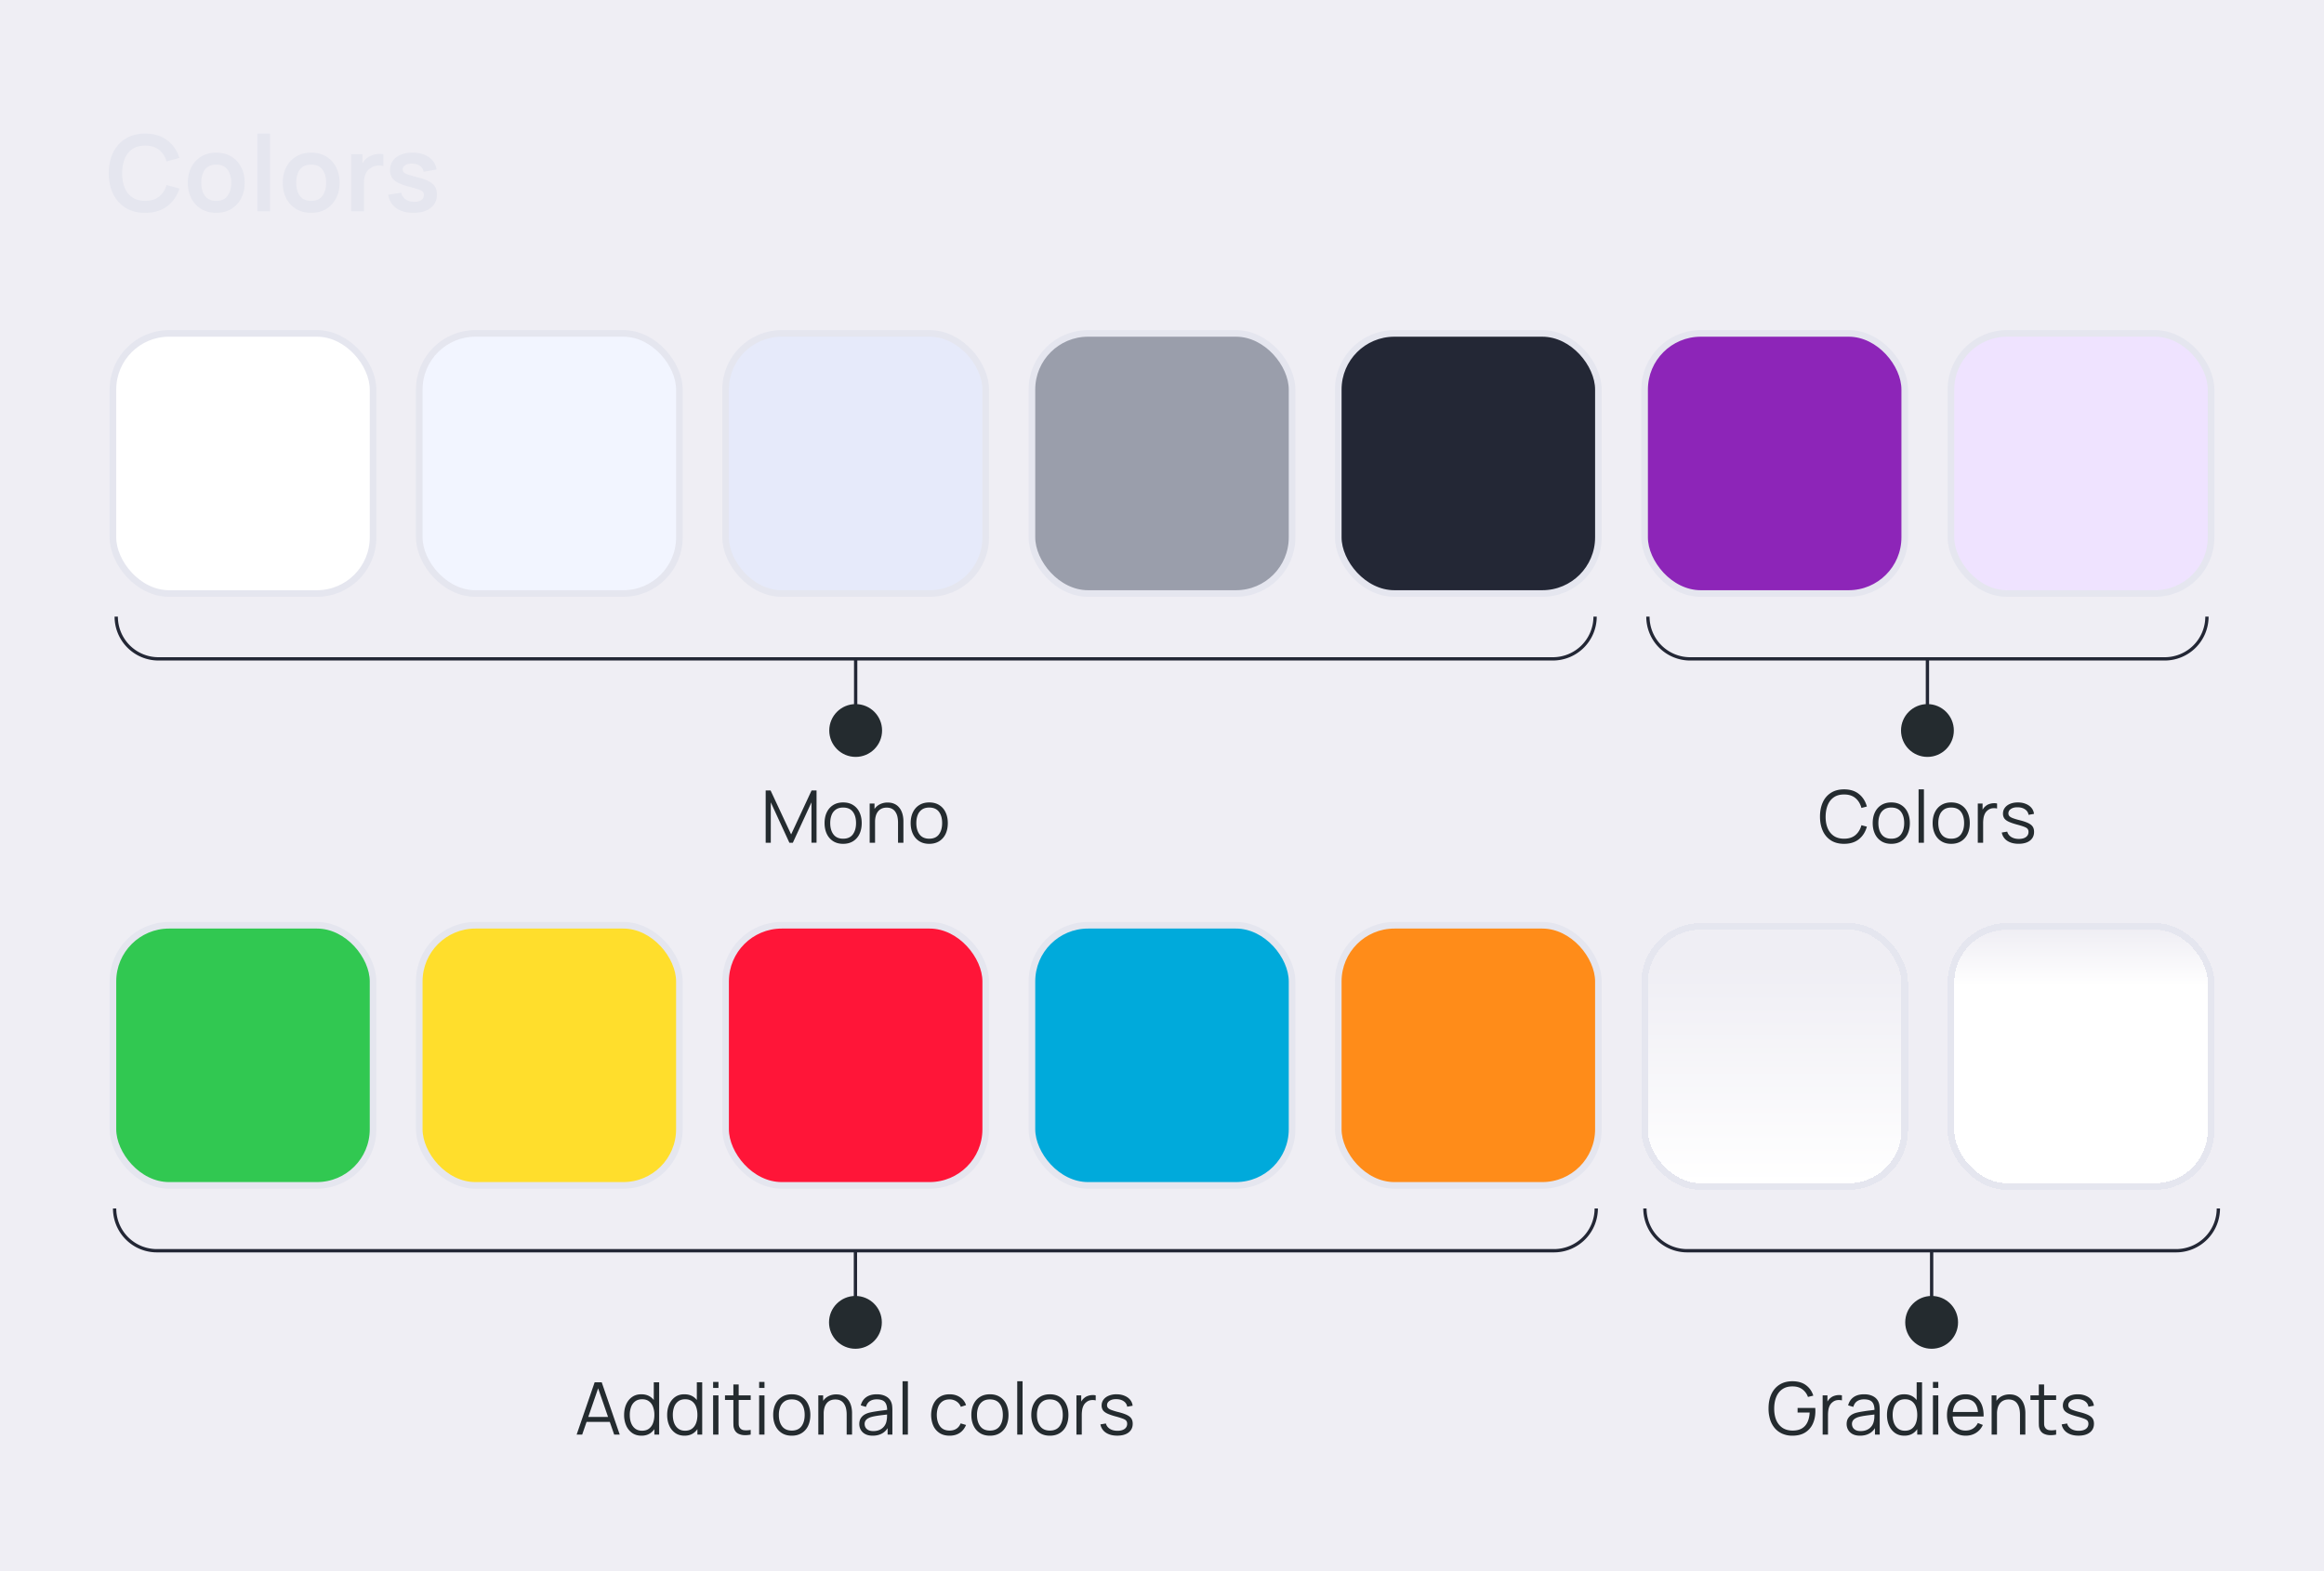 <svg width="352" height="238" fill="none" xmlns="http://www.w3.org/2000/svg"><path fill="#EFEEF4" d="M0 0h352v238H0z"/><path d="M115.972 127.645v-7.92h.742l3.113 6.66 3.097-6.66h.753v7.914h-.77v-6.11l-2.821 6.116h-.523l-2.816-6.116v6.116h-.775zm11.729.165c-.59 0-1.094-.134-1.512-.402a2.618 2.618 0 0 1-.963-1.111c-.223-.473-.335-1.016-.335-1.628 0-.623.113-1.17.341-1.639.227-.469.55-.834.968-1.094.421-.264.922-.396 1.501-.396.594 0 1.1.133 1.518.401.422.264.743.633.963 1.106.223.469.335 1.01.335 1.622 0 .623-.112 1.172-.335 1.645a2.579 2.579 0 0 1-.968 1.1c-.422.264-.926.396-1.513.396zm0-.776c.66 0 1.152-.218 1.474-.654.323-.44.484-1.011.484-1.711 0-.719-.163-1.291-.489-1.716-.323-.425-.812-.638-1.469-.638-.443 0-.81.101-1.1.303a1.79 1.79 0 0 0-.643.83c-.14.352-.209.759-.209 1.221 0 .715.165 1.289.495 1.722.33.429.816.643 1.457.643zm8.319.611v-3.031c0-.33-.031-.632-.093-.907a2.07 2.07 0 0 0-.303-.726 1.372 1.372 0 0 0-.533-.484c-.216-.114-.48-.171-.792-.171-.286 0-.539.05-.759.149-.216.099-.4.242-.55.429a1.914 1.914 0 0 0-.336.671 3.222 3.222 0 0 0-.115.902l-.572-.127c0-.609.106-1.12.319-1.534.213-.415.506-.728.88-.941a2.554 2.554 0 0 1 1.287-.319c.356 0 .665.055.929.165.268.11.494.259.677.446.187.187.337.401.451.643.114.238.196.493.247.765.052.267.077.535.077.803v3.267h-.814zm-4.295 0v-5.94h.731v1.463h.083v4.477h-.814zm9.017.165c-.59 0-1.094-.134-1.512-.402a2.618 2.618 0 0 1-.963-1.111c-.223-.473-.335-1.016-.335-1.628 0-.623.113-1.17.341-1.639.227-.469.55-.834.968-1.094.421-.264.922-.396 1.501-.396.594 0 1.1.133 1.518.401.422.264.743.633.963 1.106.223.469.335 1.01.335 1.622 0 .623-.112 1.172-.335 1.645a2.579 2.579 0 0 1-.968 1.1c-.422.264-.926.396-1.513.396zm0-.776c.66 0 1.152-.218 1.474-.654.323-.44.484-1.011.484-1.711 0-.719-.163-1.291-.489-1.716-.323-.425-.812-.638-1.469-.638-.443 0-.81.101-1.1.303a1.79 1.79 0 0 0-.643.83c-.14.352-.209.759-.209 1.221 0 .715.165 1.289.495 1.722.33.429.816.643 1.457.643zM279.308 127.81c-.788 0-1.454-.175-1.996-.523a3.308 3.308 0 0 1-1.232-1.457c-.279-.62-.418-1.335-.418-2.145 0-.811.139-1.526.418-2.145a3.268 3.268 0 0 1 1.232-1.452c.542-.352 1.208-.528 1.996-.528.92 0 1.672.236 2.255.709.583.469.983 1.1 1.199 1.892l-.825.215c-.169-.627-.471-1.124-.907-1.491-.437-.367-1.011-.55-1.722-.55-.62 0-1.135.141-1.545.424-.411.282-.721.676-.93 1.182-.205.502-.312 1.084-.319 1.744-.004.66.097 1.241.303 1.743.209.502.52.897.935 1.183.418.282.936.423 1.556.423.711 0 1.285-.183 1.722-.55.436-.37.738-.867.907-1.49l.825.214c-.216.792-.616 1.425-1.199 1.898-.583.469-1.335.704-2.255.704zm7.148 0c-.59 0-1.094-.134-1.512-.402a2.618 2.618 0 0 1-.963-1.111c-.224-.473-.335-1.016-.335-1.628 0-.623.113-1.17.341-1.639.227-.469.55-.834.968-1.094.421-.264.922-.396 1.501-.396.594 0 1.1.133 1.518.401.422.264.743.633.963 1.106.223.469.335 1.01.335 1.622 0 .623-.112 1.172-.335 1.645a2.579 2.579 0 0 1-.968 1.1c-.422.264-.926.396-1.513.396zm0-.776c.66 0 1.151-.218 1.474-.654.323-.44.484-1.011.484-1.711 0-.719-.163-1.291-.489-1.716-.323-.425-.813-.638-1.469-.638-.444 0-.81.101-1.1.303a1.79 1.79 0 0 0-.643.83c-.14.352-.209.759-.209 1.221 0 .715.165 1.289.495 1.722.33.429.815.643 1.457.643zm4.139.611v-8.085h.809v8.085h-.809zm4.938.165c-.59 0-1.094-.134-1.512-.402a2.618 2.618 0 0 1-.963-1.111c-.223-.473-.335-1.016-.335-1.628 0-.623.113-1.17.341-1.639.227-.469.55-.834.968-1.094.421-.264.922-.396 1.501-.396.594 0 1.1.133 1.518.401.422.264.743.633.963 1.106.223.469.335 1.01.335 1.622 0 .623-.112 1.172-.335 1.645a2.579 2.579 0 0 1-.968 1.1c-.422.264-.926.396-1.513.396zm0-.776c.66 0 1.152-.218 1.474-.654.323-.44.484-1.011.484-1.711 0-.719-.163-1.291-.489-1.716-.323-.425-.812-.638-1.469-.638-.443 0-.81.101-1.1.303a1.79 1.79 0 0 0-.643.83c-.14.352-.209.759-.209 1.221 0 .715.165 1.289.495 1.722.33.429.816.643 1.457.643zm4.029.611v-5.94h.726v1.43l-.143-.187c.066-.176.153-.338.259-.484.106-.151.222-.274.346-.369a1.57 1.57 0 0 1 .539-.308 2.2 2.2 0 0 1 .622-.126c.209-.015.4 0 .572.044v.759a1.97 1.97 0 0 0-.71-.039 1.349 1.349 0 0 0-.709.308 1.473 1.473 0 0 0-.446.556c-.099.212-.165.44-.198.682a5.152 5.152 0 0 0-.049.709v2.965h-.809zm6.181.159c-.697 0-1.271-.15-1.722-.451a1.883 1.883 0 0 1-.825-1.254l.825-.137c.088.337.288.606.6.808.315.198.704.297 1.166.297.451 0 .807-.093 1.067-.28.26-.191.39-.45.39-.776a.729.729 0 0 0-.126-.445c-.081-.118-.248-.226-.501-.325s-.63-.216-1.133-.352c-.539-.147-.96-.293-1.265-.44-.304-.147-.52-.315-.649-.506a1.26 1.26 0 0 1-.192-.709c0-.338.095-.633.286-.886.191-.257.455-.455.792-.594.337-.143.73-.214 1.177-.214.447 0 .847.073 1.199.22.356.143.642.344.858.605.216.26.345.562.385.907l-.825.149a1.184 1.184 0 0 0-.523-.825c-.289-.206-.658-.312-1.105-.319-.422-.011-.765.069-1.029.242-.264.168-.396.394-.396.676 0 .158.048.293.143.407.096.11.268.215.517.314a9.47 9.47 0 0 0 1.078.324c.547.139.976.286 1.287.44.312.154.534.336.666.545.132.209.198.467.198.775 0 .561-.209 1.003-.627 1.326-.414.319-.986.478-1.716.478zM87.339 217.291l2.728-7.92h1.072l2.728 7.92h-.841l-2.59-7.469h.318l-2.574 7.469h-.841zm1.215-1.919v-.759h4.092v.759h-4.092zm8.61 2.084c-.553 0-1.026-.137-1.418-.412a2.68 2.68 0 0 1-.902-1.128 3.918 3.918 0 0 1-.314-1.6c0-.591.103-1.122.308-1.595.21-.473.508-.847.897-1.122.389-.275.854-.413 1.397-.413.557 0 1.026.136 1.408.407.381.271.669.644.863 1.117.198.469.297 1.004.297 1.606 0 .59-.097 1.123-.291 1.6a2.59 2.59 0 0 1-.858 1.128c-.378.275-.84.412-1.386.412zm.083-.753c.422 0 .77-.103 1.045-.308a1.84 1.84 0 0 0 .616-.847c.136-.363.204-.774.204-1.232a3.44 3.44 0 0 0-.204-1.232 1.8 1.8 0 0 0-.616-.842c-.271-.202-.614-.302-1.028-.302-.425 0-.777.104-1.056.313a1.853 1.853 0 0 0-.622.853 3.486 3.486 0 0 0-.198 1.21c0 .451.068.858.204 1.221.14.359.346.643.621.852.275.209.62.314 1.034.314zm1.865.588v-4.471h-.088v-3.449h.814v7.92h-.726zm4.573.165c-.553 0-1.026-.137-1.419-.412a2.682 2.682 0 0 1-.902-1.128c-.209-.473-.313-1.006-.313-1.6 0-.591.103-1.122.308-1.595.209-.473.508-.847.896-1.122.389-.275.855-.413 1.397-.413.558 0 1.027.136 1.408.407.382.271.67.644.864 1.117.198.469.297 1.004.297 1.606 0 .59-.097 1.123-.292 1.6-.194.473-.48.849-.858 1.128-.377.275-.839.412-1.386.412zm.083-.753c.422 0 .77-.103 1.045-.308.275-.206.48-.488.616-.847.136-.363.203-.774.203-1.232 0-.466-.067-.877-.203-1.232a1.802 1.802 0 0 0-.616-.842c-.271-.202-.614-.302-1.029-.302-.425 0-.777.104-1.056.313a1.859 1.859 0 0 0-.621.853 3.486 3.486 0 0 0-.198 1.21c0 .451.068.858.203 1.221.14.359.347.643.622.852.275.209.62.314 1.034.314zm1.864.588v-4.471h-.088v-3.449h.814v7.92h-.726zm2.379-7.067v-.908h.809v.908h-.809zm0 7.067v-5.94h.809v5.94h-.809zm5.692 0c-.334.07-.664.097-.99.083a2.21 2.21 0 0 1-.869-.209 1.257 1.257 0 0 1-.578-.583 1.72 1.72 0 0 1-.176-.666 25.325 25.325 0 0 1-.011-.775v-5.44h.803v5.407c0 .249.002.458.006.627.007.165.046.311.115.44a.83.83 0 0 0 .627.44c.29.047.647.036 1.073-.033v.709zm-3.894-5.247v-.693h3.894v.693h-3.894zm5.174-1.82v-.908h.809v.908h-.809zm0 7.067v-5.94h.809v5.94h-.809zm4.938.165c-.59 0-1.095-.134-1.513-.401a2.616 2.616 0 0 1-.962-1.111c-.224-.473-.336-1.016-.336-1.628 0-.624.114-1.17.341-1.639.228-.47.55-.835.968-1.095.422-.264.923-.396 1.502-.396.594 0 1.1.134 1.518.402.422.264.742.632.962 1.105.224.469.336 1.01.336 1.623 0 .623-.112 1.171-.336 1.644a2.566 2.566 0 0 1-.968 1.1c-.421.264-.925.396-1.512.396zm0-.775c.66 0 1.151-.219 1.474-.655.323-.44.484-1.01.484-1.71 0-.719-.163-1.291-.49-1.716-.322-.426-.812-.638-1.468-.638-.444 0-.81.1-1.1.302a1.794 1.794 0 0 0-.644.831 3.309 3.309 0 0 0-.209 1.221c0 .715.165 1.288.495 1.721.33.429.816.644 1.458.644zm8.319.61v-3.03c0-.33-.031-.633-.093-.908a2.088 2.088 0 0 0-.303-.726 1.38 1.38 0 0 0-.533-.484c-.217-.114-.481-.17-.792-.17-.286 0-.539.049-.759.148-.217.099-.4.242-.55.429a1.914 1.914 0 0 0-.336.671 3.227 3.227 0 0 0-.115.902l-.572-.126c0-.609.106-1.121.319-1.535.212-.414.506-.728.88-.94a2.554 2.554 0 0 1 1.287-.319c.355 0 .665.055.929.165a2 2 0 0 1 .677.445c.187.187.337.402.451.644.113.238.196.493.247.764a4.2 4.2 0 0 1 .077.803v3.267h-.814zm-4.295 0v-5.94h.731v1.463h.083v4.477h-.814zm8.236.165c-.447 0-.823-.081-1.128-.242a1.643 1.643 0 0 1-.676-.643 1.763 1.763 0 0 1-.226-.875c0-.323.065-.598.193-.825.132-.231.31-.42.533-.566.228-.147.49-.259.787-.336.301-.073.632-.137.995-.192.367-.059.725-.109 1.073-.149.352-.044.66-.086.924-.126l-.286.176c.011-.587-.103-1.022-.341-1.304-.238-.282-.653-.423-1.243-.423-.407 0-.752.091-1.034.275-.279.183-.475.473-.589.869l-.786-.231c.136-.532.409-.945.819-1.238.411-.293.945-.44 1.601-.44.543 0 1.003.103 1.38.308.382.202.651.495.809.88a2 2 0 0 1 .143.578c.022.212.033.429.033.649v3.69h-.721v-1.49l.209.088c-.201.509-.515.898-.94 1.166-.425.267-.935.401-1.529.401zm.093-.698c.378 0 .708-.068.99-.204a1.79 1.79 0 0 0 1.018-1.358c.044-.191.068-.4.071-.627.004-.231.006-.404.006-.517l.308.159c-.275.037-.574.073-.897.11-.319.037-.634.079-.946.127a8.027 8.027 0 0 0-.836.17 2.303 2.303 0 0 0-.489.204 1.128 1.128 0 0 0-.391.341.913.913 0 0 0-.148.533c0 .172.042.339.126.501.088.161.228.295.418.401.195.106.451.16.77.16zm4.43.533v-8.085h.808v8.085h-.808zm7.123.165c-.597 0-1.103-.134-1.518-.401a2.57 2.57 0 0 1-.946-1.106c-.212-.473-.322-1.016-.33-1.628.008-.623.121-1.17.341-1.639.22-.473.537-.84.952-1.1.414-.264.916-.396 1.507-.396.601 0 1.124.147 1.567.44.448.293.754.695.919 1.205l-.792.253a1.671 1.671 0 0 0-.666-.825 1.835 1.835 0 0 0-1.034-.297c-.436 0-.797.1-1.083.302a1.758 1.758 0 0 0-.638.831c-.14.355-.211.764-.215 1.226.008.711.173 1.283.495 1.716.323.429.803.644 1.441.644.404 0 .746-.092 1.029-.275.286-.187.502-.459.649-.814l.814.242c-.22.528-.543.931-.968 1.21-.426.275-.933.412-1.524.412zm6.108 0c-.591 0-1.095-.134-1.513-.401a2.609 2.609 0 0 1-.962-1.111c-.224-.473-.336-1.016-.336-1.628 0-.624.114-1.17.341-1.639.227-.47.55-.835.968-1.095.422-.264.922-.396 1.502-.396.594 0 1.1.134 1.518.402.421.264.742.632.962 1.105.224.469.336 1.01.336 1.623 0 .623-.112 1.171-.336 1.644a2.572 2.572 0 0 1-.968 1.1c-.422.264-.926.396-1.512.396zm0-.775c.66 0 1.151-.219 1.474-.655.322-.44.484-1.01.484-1.71 0-.719-.164-1.291-.49-1.716-.323-.426-.812-.638-1.468-.638-.444 0-.811.1-1.1.302a1.794 1.794 0 0 0-.644.831 3.309 3.309 0 0 0-.209 1.221c0 .715.165 1.288.495 1.721.33.429.816.644 1.458.644zm4.139.61v-8.085h.808v8.085h-.808zm4.938.165c-.591 0-1.095-.134-1.513-.401a2.609 2.609 0 0 1-.962-1.111c-.224-.473-.336-1.016-.336-1.628 0-.624.114-1.17.341-1.639.228-.47.55-.835.968-1.095.422-.264.922-.396 1.502-.396.594 0 1.1.134 1.518.402.421.264.742.632.962 1.105.224.469.336 1.01.336 1.623 0 .623-.112 1.171-.336 1.644a2.566 2.566 0 0 1-.968 1.1c-.421.264-.926.396-1.512.396zm0-.775c.66 0 1.151-.219 1.474-.655.322-.44.484-1.01.484-1.71 0-.719-.163-1.291-.49-1.716-.322-.426-.812-.638-1.468-.638-.444 0-.811.1-1.1.302a1.794 1.794 0 0 0-.644.831 3.309 3.309 0 0 0-.209 1.221c0 .715.165 1.288.495 1.721.33.429.816.644 1.458.644zm4.029.61v-5.94h.726v1.43l-.143-.187c.066-.176.152-.337.258-.484.107-.15.222-.273.347-.368.154-.136.334-.239.539-.308.205-.074.412-.116.621-.127.209-.015.4 0 .572.044v.759a1.943 1.943 0 0 0-.709-.038 1.352 1.352 0 0 0-.71.308 1.475 1.475 0 0 0-.445.555c-.099.213-.165.44-.198.682-.033.238-.05.475-.05.71v2.964h-.808zm6.18.16c-.696 0-1.27-.151-1.721-.451a1.883 1.883 0 0 1-.825-1.254l.825-.138c.088.337.288.607.599.809.316.198.704.297 1.166.297.451 0 .807-.094 1.067-.281a.91.91 0 0 0 .391-.775.726.726 0 0 0-.127-.446c-.08-.117-.247-.225-.5-.324a11.594 11.594 0 0 0-1.133-.352c-.539-.147-.961-.294-1.265-.44-.304-.147-.521-.316-.649-.506a1.264 1.264 0 0 1-.193-.71c0-.337.096-.632.286-.885.191-.257.455-.455.792-.594a3 3 0 0 1 1.177-.215c.448 0 .847.073 1.199.22.356.143.642.345.858.605.217.26.345.563.385.908l-.825.148a1.19 1.19 0 0 0-.522-.825c-.29-.205-.658-.312-1.106-.319-.421-.011-.764.07-1.028.242-.264.169-.396.394-.396.677 0 .157.048.293.143.407.095.11.268.214.517.313a9.58 9.58 0 0 0 1.078.325c.546.139.975.286 1.287.44.312.154.533.335.665.544.132.209.198.468.198.776 0 .561-.209 1.002-.627 1.325-.414.319-.986.479-1.716.479zM271.481 217.456a3.75 3.75 0 0 1-1.507-.291 3.209 3.209 0 0 1-1.144-.831 3.7 3.7 0 0 1-.715-1.298 5.52 5.52 0 0 1-.247-1.705c0-.829.143-1.551.429-2.167.289-.62.704-1.1 1.243-1.441.539-.341 1.186-.511 1.941-.511.843 0 1.529.198 2.057.594.532.392.902.92 1.111 1.584l-.814.198a2.395 2.395 0 0 0-.852-1.161c-.393-.29-.882-.434-1.469-.434-.62-.004-1.135.135-1.545.418-.411.278-.721.671-.93 1.177-.205.502-.31 1.083-.313 1.743-.004.66.097 1.241.302 1.744.209.498.521.891.935 1.177.414.282.931.425 1.551.429.568 0 1.038-.11 1.408-.33.37-.22.651-.536.842-.946.194-.411.304-.897.33-1.458h-1.826v-.693h2.673c.011.084.016.174.016.27.004.091.006.157.006.198 0 .715-.129 1.354-.385 1.919a3.033 3.033 0 0 1-1.161 1.331c-.513.323-1.159.484-1.936.484zm4.582-.165v-5.94h.726v1.43l-.143-.187c.066-.176.153-.337.259-.484.106-.15.222-.273.346-.368.154-.136.334-.239.539-.308.206-.074.413-.116.622-.127.209-.015.4 0 .572.044v.759a1.949 1.949 0 0 0-.71-.038 1.349 1.349 0 0 0-.709.308 1.478 1.478 0 0 0-.446.555c-.099.213-.165.44-.198.682a5.167 5.167 0 0 0-.049.71v2.964h-.809zm5.664.165c-.448 0-.823-.081-1.128-.242a1.643 1.643 0 0 1-.676-.643 1.753 1.753 0 0 1-.226-.875c0-.323.064-.598.193-.825.132-.231.31-.42.533-.566.228-.147.49-.259.787-.336.3-.073.632-.137.995-.192.367-.059.724-.109 1.073-.149.352-.044.66-.086.924-.126l-.286.176c.011-.587-.103-1.022-.341-1.304-.239-.282-.653-.423-1.243-.423-.407 0-.752.091-1.034.275-.279.183-.475.473-.589.869l-.786-.231c.135-.532.409-.945.819-1.238.411-.293.944-.44 1.601-.44.542 0 1.003.103 1.38.308.382.202.651.495.809.88a2 2 0 0 1 .143.578c.022.212.033.429.033.649v3.69h-.721v-1.49l.209.088c-.201.509-.515.898-.94 1.166-.426.267-.935.401-1.529.401zm.093-.698c.378 0 .708-.068.99-.204a1.79 1.79 0 0 0 .682-.555 1.91 1.91 0 0 0 .336-.803c.044-.191.068-.4.071-.627.004-.231.006-.404.006-.517l.308.159c-.275.037-.574.073-.897.11-.319.037-.634.079-.946.127a8.027 8.027 0 0 0-.836.17 2.282 2.282 0 0 0-.489.204 1.128 1.128 0 0 0-.391.341.913.913 0 0 0-.148.533c0 .172.042.339.126.501.088.161.228.295.418.401.195.106.451.16.77.16zm6.624.698c-.554 0-1.027-.137-1.419-.412a2.682 2.682 0 0 1-.902-1.128c-.209-.473-.313-1.006-.313-1.6 0-.591.102-1.122.308-1.595a2.65 2.65 0 0 1 .896-1.122c.389-.275.854-.413 1.397-.413.557 0 1.027.136 1.408.407.381.271.669.644.864 1.117.198.469.297 1.004.297 1.606a4.21 4.21 0 0 1-.292 1.6c-.194.473-.48.849-.858 1.128-.378.275-.84.412-1.386.412zm.083-.753c.421 0 .77-.103 1.045-.308.275-.206.48-.488.616-.847.135-.363.203-.774.203-1.232 0-.466-.068-.877-.203-1.232a1.802 1.802 0 0 0-.616-.842c-.272-.202-.615-.302-1.029-.302-.425 0-.777.104-1.056.313a1.845 1.845 0 0 0-.621.853 3.486 3.486 0 0 0-.198 1.21c0 .451.067.858.203 1.221.139.359.347.643.622.852.275.209.619.314 1.034.314zm1.864.588v-4.471h-.088v-3.449h.814v7.92h-.726zm2.379-7.067v-.908h.809v.908h-.809zm0 7.067v-5.94h.809v5.94h-.809zm4.971.165c-.579 0-1.082-.128-1.507-.385a2.61 2.61 0 0 1-.984-1.083c-.235-.466-.352-1.012-.352-1.639 0-.649.115-1.21.346-1.683a2.58 2.58 0 0 1 .974-1.095c.421-.257.918-.385 1.49-.385.587 0 1.087.136 1.502.407.414.268.727.653.94 1.155.213.502.31 1.102.292 1.799h-.825v-.286c-.015-.77-.182-1.352-.501-1.744-.315-.392-.777-.588-1.386-.588-.638 0-1.127.207-1.468.621-.338.414-.506 1.005-.506 1.771 0 .748.168 1.329.506 1.744.341.41.823.616 1.446.616.425 0 .796-.098 1.111-.292.319-.198.57-.482.754-.852l.753.291a2.699 2.699 0 0 1-1.039 1.205c-.455.282-.97.423-1.546.423zm-2.271-2.909v-.677h4.537v.677h-4.537zm10.482 2.744v-3.03c0-.33-.031-.633-.093-.908a2.107 2.107 0 0 0-.303-.726 1.386 1.386 0 0 0-.533-.484c-.217-.114-.481-.17-.792-.17-.286 0-.539.049-.759.148-.217.099-.4.242-.55.429a1.914 1.914 0 0 0-.336.671 3.227 3.227 0 0 0-.115.902l-.572-.126c0-.609.106-1.121.319-1.535.212-.414.506-.728.88-.94a2.554 2.554 0 0 1 1.287-.319c.355 0 .665.055.929.165a2 2 0 0 1 .677.445c.187.187.337.402.451.644.113.238.196.493.247.764.051.268.077.535.077.803v3.267h-.814zm-4.295 0v-5.94h.731v1.463h.083v4.477h-.814zm9.77 0a3.97 3.97 0 0 1-.99.083 2.218 2.218 0 0 1-.869-.209 1.255 1.255 0 0 1-.577-.583 1.72 1.72 0 0 1-.176-.666 25.325 25.325 0 0 1-.011-.775v-5.44h.803v5.407c0 .249.002.458.005.627.008.165.046.311.116.44a.83.83 0 0 0 .627.44c.29.047.647.036 1.072-.033v.709zm-3.894-5.247v-.693h3.894v.693h-3.894zm7.281 5.407c-.697 0-1.27-.151-1.721-.451a1.877 1.877 0 0 1-.825-1.254l.825-.138c.088.337.287.607.599.809.315.198.704.297 1.166.297.451 0 .807-.094 1.067-.281a.912.912 0 0 0 .391-.775.732.732 0 0 0-.127-.446c-.081-.117-.247-.225-.5-.324a11.594 11.594 0 0 0-1.133-.352c-.539-.147-.961-.294-1.265-.44-.305-.147-.521-.316-.649-.506a1.256 1.256 0 0 1-.193-.71c0-.337.095-.632.286-.885.191-.257.455-.455.792-.594.337-.143.73-.215 1.177-.215.447 0 .847.073 1.199.22.356.143.642.345.858.605.216.26.345.563.385.908l-.825.148a1.19 1.19 0 0 0-.522-.825c-.29-.205-.659-.312-1.106-.319-.422-.011-.764.07-1.028.242-.264.169-.396.394-.396.677 0 .157.047.293.143.407.095.11.267.214.517.313a9.58 9.58 0 0 0 1.078.325c.546.139.975.286 1.287.44.311.154.533.335.665.544.132.209.198.468.198.776 0 .561-.209 1.002-.627 1.325-.414.319-.986.479-1.716.479z" fill="#242B2F"/><path d="M129.602 107.844v-8M291.934 107.844v-8M129.566 197.49v-8M292.572 197.49v-8" stroke="#232735" stroke-width=".5"/><circle cx="129.602" cy="110.645" fill="#242B2F" r="4"/><circle cx="291.934" cy="110.645" fill="#242B2F" r="4"/><circle cx="129.566" cy="200.291" fill="#242B2F" r="4"/><circle cx="292.572" cy="200.291" fill="#242B2F" r="4"/><path d="M17.605 93.396a6.4 6.4 0 0 0 6.4 6.4h211.191a6.4 6.4 0 0 0 6.4-6.4M249.598 93.396a6.4 6.4 0 0 0 6.399 6.4h71.874a6.4 6.4 0 0 0 6.4-6.4M249.145 183.043a6.4 6.4 0 0 0 6.399 6.399h74.055a6.4 6.4 0 0 0 6.4-6.399M17.361 183.043a6.4 6.4 0 0 0 6.4 6.399h211.612a6.4 6.4 0 0 0 6.399-6.399" stroke="#232735" stroke-width=".5"/><path d="M21.992 32.238c-1.152 0-2.139-.25-2.96-.752a5.024 5.024 0 0 1-1.896-2.112c-.437-.901-.656-1.947-.656-3.136 0-1.19.219-2.235.656-3.136.443-.901 1.075-1.603 1.896-2.104.821-.507 1.808-.76 2.96-.76 1.328 0 2.435.333 3.32 1 .885.661 1.507 1.555 1.864 2.68l-1.944.536c-.224-.752-.605-1.339-1.144-1.76-.539-.427-1.237-.64-2.096-.64-.773 0-1.419.173-1.936.52-.512.347-.899.835-1.16 1.464-.256.624-.387 1.357-.392 2.2 0 .843.128 1.579.384 2.208.261.624.65 1.11 1.168 1.456.517.347 1.163.52 1.936.52.859 0 1.557-.213 2.096-.64.539-.427.92-1.013 1.144-1.76l1.944.536c-.357 1.125-.979 2.021-1.864 2.688-.885.661-1.992.992-3.32.992zm10.756 0c-.863 0-1.618-.195-2.263-.584a4.01 4.01 0 0 1-1.505-1.608c-.352-.688-.527-1.477-.527-2.368 0-.907.18-1.701.544-2.384a4.012 4.012 0 0 1 1.512-1.6c.645-.384 1.392-.576 2.24-.576.869 0 1.626.195 2.271.584.646.39 1.147.928 1.505 1.616.357.683.535 1.47.535 2.36 0 .896-.18 1.688-.544 2.376a4.01 4.01 0 0 1-1.503 1.608c-.646.384-1.4.576-2.264.576zm0-1.808c.769 0 1.34-.256 1.713-.768s.56-1.173.56-1.984c0-.837-.19-1.504-.569-2-.378-.501-.946-.752-1.703-.752-.518 0-.945.117-1.28.352-.331.23-.577.552-.736.968-.16.41-.24.888-.24 1.432 0 .837.189 1.507.568 2.008.384.496.946.744 1.688.744zm6.235 1.568v-11.76h1.928v11.76h-1.928zm8.14.24c-.863 0-1.618-.195-2.264-.584a4.01 4.01 0 0 1-1.504-1.608c-.351-.688-.527-1.477-.527-2.368 0-.907.18-1.701.543-2.384a4.012 4.012 0 0 1 1.512-1.6c.646-.384 1.392-.576 2.24-.576.87 0 1.627.195 2.273.584.645.39 1.146.928 1.504 1.616.357.683.535 1.47.535 2.36 0 .896-.18 1.688-.544 2.376a4.01 4.01 0 0 1-1.503 1.608c-.646.384-1.4.576-2.264.576zm0-1.808c.769 0 1.34-.256 1.713-.768s.56-1.173.56-1.984c0-.837-.19-1.504-.569-2-.378-.501-.946-.752-1.703-.752-.518 0-.945.117-1.28.352-.331.23-.577.552-.736.968-.16.41-.24.888-.24 1.432 0 .837.189 1.507.567 2.008.384.496.947.744 1.688.744zm6.075 1.568v-8.64h1.704v2.104l-.208-.272c.107-.288.248-.55.424-.784.181-.24.398-.437.648-.592a2.68 2.68 0 0 1 .704-.336c.261-.085.528-.136.8-.152.272-.021.536-.01.792.032v1.8a2.476 2.476 0 0 0-.888-.072c-.33.027-.63.12-.896.28a2.015 2.015 0 0 0-.656.552 2.33 2.33 0 0 0-.368.768c-.08.283-.12.59-.12.92v4.392h-1.936zm9.414.24c-1.066 0-1.933-.24-2.6-.72-.666-.48-1.072-1.155-1.216-2.024l1.968-.304c.102.427.326.763.672 1.008.347.245.784.368 1.312.368.464 0 .822-.09 1.072-.272a.891.891 0 0 0 .384-.76c0-.197-.048-.355-.144-.472-.09-.123-.293-.24-.608-.352a19.38 19.38 0 0 0-1.448-.424c-.725-.192-1.301-.397-1.728-.616-.426-.224-.733-.488-.92-.792-.186-.304-.28-.672-.28-1.104 0-.539.142-1.008.424-1.408.283-.4.678-.707 1.184-.92.507-.219 1.104-.328 1.792-.328.672 0 1.267.104 1.784.312.523.208.944.504 1.264.888.32.384.518.835.592 1.352l-1.968.352a1.24 1.24 0 0 0-.504-.872c-.282-.213-.661-.333-1.136-.36-.453-.027-.818.043-1.096.208-.277.16-.416.387-.416.68 0 .165.056.307.168.424.112.117.336.235.672.352.342.117.848.261 1.52.432.688.176 1.238.379 1.648.608.416.224.715.493.896.808.187.315.28.696.28 1.144 0 .87-.317 1.552-.952 2.048-.63.496-1.501.744-2.616.744z" fill="#E5E6EF" style="mix-blend-mode:multiply"/><rect x="17.105" y="50.498" width="39.398" height="39.398" rx="8.5" fill="#fff"/><rect x="17.105" y="50.498" width="39.398" height="39.398" rx="8.5" stroke="#E5E6EF"/><rect x="63.504" y="50.498" width="39.398" height="39.398" rx="8.5" fill="#F2F5FF"/><rect x="63.504" y="50.498" width="39.398" height="39.398" rx="8.5" stroke="#E5E6EF"/><rect x="109.902" y="50.498" width="39.398" height="39.398" rx="8.5" fill="#E6EAFA"/><rect x="109.902" y="50.498" width="39.398" height="39.398" rx="8.5" stroke="#E5E6EF"/><rect x="156.301" y="50.498" width="39.398" height="39.398" rx="8.5" fill="#9A9EAB"/><rect x="156.301" y="50.498" width="39.398" height="39.398" rx="8.5" stroke="#E5E6EF"/><rect x="202.699" y="50.498" width="39.398" height="39.398" rx="8.5" fill="#232735"/><rect x="202.699" y="50.498" width="39.398" height="39.398" rx="8.5" stroke="#E5E6EF"/><rect x="249.098" y="50.498" width="39.398" height="39.398" rx="8.5" fill="#8D25B8"/><rect x="249.098" y="50.498" width="39.398" height="39.398" rx="8.5" stroke="#E5E6EF"/><rect x="295.496" y="50.498" width="39.398" height="39.398" rx="8.5" fill="#EFE3FF"/><rect x="295.496" y="50.498" width="39.398" height="39.398" rx="8.5" stroke="#E5E6EF"/><rect x="17.105" y="140.145" width="39.398" height="39.398" rx="8.5" fill="#31C851"/><rect x="17.105" y="140.145" width="39.398" height="39.398" rx="8.5" stroke="#E5E6EF"/><rect x="63.504" y="140.145" width="39.398" height="39.398" rx="8.5" fill="#FFDE2C"/><rect x="63.504" y="140.145" width="39.398" height="39.398" rx="8.5" stroke="#E5E6EF"/><rect x="109.902" y="140.145" width="39.398" height="39.398" rx="8.5" fill="#FF1538"/><rect x="109.902" y="140.145" width="39.398" height="39.398" rx="8.5" stroke="#E5E6EF"/><rect x="156.301" y="140.145" width="39.398" height="39.398" rx="8.5" fill="#00AADB"/><rect x="156.301" y="140.145" width="39.398" height="39.398" rx="8.5" stroke="#E5E6EF"/><rect x="202.699" y="140.145" width="39.398" height="39.398" rx="8.5" fill="#FF8C19"/><rect x="202.699" y="140.145" width="39.398" height="39.398" rx="8.5" stroke="#E5E6EF"/><g filter="url(#a)" shape-rendering="crispEdges"><rect x="249.598" y="140.645" width="38.398" height="38.398" rx="8" fill="url(#b)"/><rect x="249.098" y="140.145" width="39.398" height="39.398" rx="8.5" stroke="#E5E6EF"/></g><g filter="url(#c)" shape-rendering="crispEdges"><rect x="295.996" y="140.645" width="38.398" height="38.398" rx="8" fill="url(#d)"/><rect x="295.496" y="140.145" width="39.398" height="39.398" rx="8.5" stroke="#E5E6EF"/></g><defs><linearGradient id="b" x1="268.797" y1="140.645" x2="268.797" y2="179.043" gradientUnits="userSpaceOnUse"><stop offset=".136" stop-color="#fff" stop-opacity="0"/><stop offset="1" stop-color="#fff"/></linearGradient><linearGradient id="d" x1="315.195" y1="179.043" x2="315.195" y2="140.645" gradientUnits="userSpaceOnUse"><stop offset=".778" stop-color="#fff"/><stop offset="1" stop-color="#fff" stop-opacity="0"/></linearGradient><filter id="a" x="246.54" y="137.758" width="44.514" height="44.514" filterUnits="userSpaceOnUse" color-interpolation-filters="sRGB"><feFlood flood-opacity="0" result="BackgroundImageFix"/><feColorMatrix in="SourceAlpha" values="0 0 0 0 0 0 0 0 0 0 0 0 0 0 0 0 0 0 127 0" result="hardAlpha"/><feOffset dy=".171"/><feGaussianBlur stdDeviation="1.029"/><feComposite in2="hardAlpha" operator="out"/><feColorMatrix values="0 0 0 0 0.454 0 0 0 0 0.454 0 0 0 0 0.454 0 0 0 0.08 0"/><feBlend in2="BackgroundImageFix" result="effect1_dropShadow_389_28223"/><feBlend in="SourceGraphic" in2="effect1_dropShadow_389_28223" result="shape"/></filter><filter id="c" x="292.938" y="137.758" width="44.514" height="44.514" filterUnits="userSpaceOnUse" color-interpolation-filters="sRGB"><feFlood flood-opacity="0" result="BackgroundImageFix"/><feColorMatrix in="SourceAlpha" values="0 0 0 0 0 0 0 0 0 0 0 0 0 0 0 0 0 0 127 0" result="hardAlpha"/><feOffset dy=".171"/><feGaussianBlur stdDeviation="1.029"/><feComposite in2="hardAlpha" operator="out"/><feColorMatrix values="0 0 0 0 0.454 0 0 0 0 0.454 0 0 0 0 0.454 0 0 0 0.08 0"/><feBlend in2="BackgroundImageFix" result="effect1_dropShadow_389_28223"/><feBlend in="SourceGraphic" in2="effect1_dropShadow_389_28223" result="shape"/></filter></defs></svg>